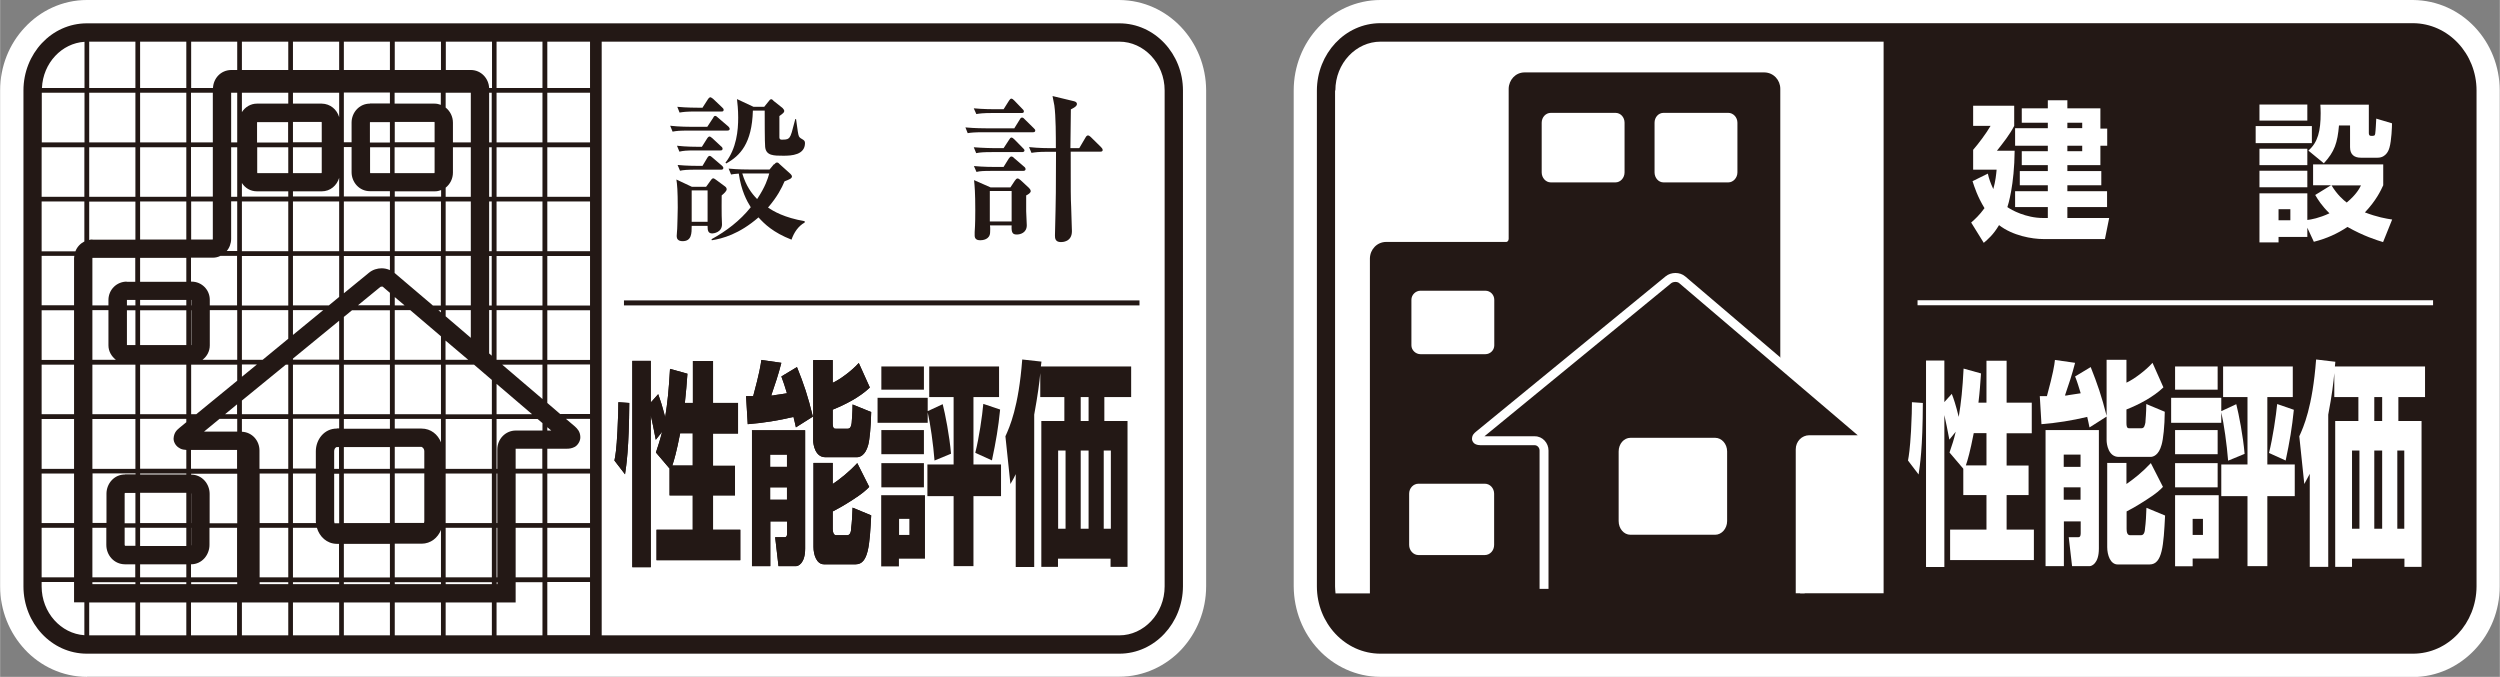 <?xml version="1.0" encoding="UTF-8"?>
<svg id="_レイヤー_1" data-name="レイヤー 1" xmlns="http://www.w3.org/2000/svg" width="58.21mm" height="15.76mm" viewBox="0 0 165.01 44.68">
  <rect x="0" y="0" width="165.01" height="44.68" fill="#808080" stroke="none"/>
  <defs>
    <style>
      .cls-1 {
        fill: #231815;
      }

      .cls-2 {
        fill: #fff;
      }
    </style>
  </defs>
  <path class="cls-2" d="M5.73,44.68c-1.62,0-3.09-.72-4.1-1.81-1.01-1.09-1.63-2.56-1.63-4.16V5.97c0-1.6.61-3.08,1.63-4.16C2.64.72,4.1,0,5.73,0h68.15c3.26.03,5.72,2.77,5.73,5.96v32.74c0,1.61-.62,3.08-1.63,4.17-1.01,1.08-2.48,1.8-4.1,1.8H5.73Z"/>
  <path class="cls-1" d="M73.88,1.54H5.73c-2.35,0-4.19,2.02-4.19,4.43v32.74c0,2.41,1.84,4.44,4.19,4.44h68.15c2.34,0,4.19-2.03,4.2-4.44V5.97c0-2.41-1.86-4.43-4.2-4.43M5.57,9.4h-2.82v-3.28h2.82v3.28ZM2.74,9.72h2.82v3.27h-2.82v-3.27ZM2.74,34.84h2.14v3.27h-2.14v-3.27ZM2.74,31.26h2.14v3.27h-2.14v-3.27ZM2.74,27.66h2.14v3.29h-2.14v-3.29ZM2.74,24.07h2.14v3.27h-2.14v-3.27ZM2.74,20.48h2.14v3.28h-2.14v-3.28ZM2.74,20.16v-3.27h2.16s-.02.1-.02.15v3.11h-2.14ZM2.74,16.58v-3.28h2.82v2.64c-.27.14-.48.36-.59.65h-2.23ZM36.12,31.26h2.82v3.27h-2.82v-3.27ZM38.94,38.11h-2.82v-3.27h2.82v3.27ZM36.12,30.94v-1.32h1.29c.16,0,.33-.02.52-.12.19-.1.38-.38.37-.65-.01-.37-.2-.55-.36-.7l-.59-.5h1.59v3.29h-2.82ZM36.12,28.42v-.22l.26.22h-.26ZM36.98,27.34l-.86-.74v-2.54h2.82v3.27h-1.96ZM36.12,20.48h2.82v3.28h-2.82v-3.28ZM36.12,16.9h2.82v3.27h-2.82v-3.27ZM36.12,13.3h2.82v3.28h-2.82v-3.28ZM36.12,9.72h2.82v3.27h-2.82v-3.27ZM36.12,6.12h2.82v3.28h-2.82v-3.28ZM34.03,31.26h1.77v3.27h-1.77v-3.27ZM35.8,38.11h-1.77v-3.27h1.77v3.27ZM34.03,30.94v-1.28s0-.03,0-.04h1.76v1.32h-1.77ZM34.04,28.42c-.68,0-1.22.56-1.22,1.25v1.28h-.05v-3.29h2.71l.32.27v.49h-1.76ZM32.77,34.84h.05v3.27h-.05v-3.27ZM32.83,38.56h-.05v-.13h.05v.13ZM32.77,31.26h.05v3.27h-.05v-3.27ZM32.77,27.34v-2l2.34,2h-2.34ZM33.14,24.07h2.66v2.27l-2.66-2.27ZM32.77,23.75h0v-3.28h3.03v3.28h-3.03ZM32.77,16.9h3.03v3.27h-3.03v-3.27ZM32.77,13.3h3.03v3.28h-3.03v-3.28ZM32.77,9.72h3.03v3.27h-3.03v-3.27ZM32.77,6.12h3.03v3.28h-3.03v-3.28ZM32.77,2.75h3.03v3.06h-3.03v-3.06ZM29.41,34.84h3.05v3.27h-3.05v-3.27ZM32.46,38.56h-3.05v-.13h3.05v.13ZM29.41,31.26h3.05v3.27h-3.05v-3.27ZM29.41,27.66h3.05v3.29h-3.05v-3.29ZM29.41,27.34v-3.27h1.87l1.18,1.01v2.27h-3.05ZM29.41,7.1v-.98h1.66v3.28h-1.18v-1.3c0-.4-.18-.76-.48-1M29.89,11.38v-1.66h1.18v3.27h-1.66v-.6c.3-.24.48-.6.48-1M31.07,16.58h-1.66v-3.28h1.66v3.28ZM31.07,20.16h-1.66v-3.27h1.66v3.27ZM31.07,20.48v1.82l-1.66-1.42v-.41h1.66ZM30.9,23.75h-1.5v-1.27l1.5,1.27ZM32.28,23.33v-2.86h.17v3.01l-.17-.15ZM32.28,16.9h.17v3.27h-.17v-3.27ZM32.28,13.3h.17v3.28h-.17v-3.28ZM32.28,9.72h.17v3.27h-.17v-3.27ZM32.28,6.12h.17v3.28h-.17v-3.28ZM32.28,5.81c-.03-.63-.52-1.18-1.2-1.19h-1.66v-1.87h3.05v3.06h-.18ZM26.05,38.11v-2.22h1.77c.61,0,1.08-.4,1.28-.91v3.13h-3.05ZM29.1,38.56h-3.05v-.13h3.05v.13ZM28,31.26v3.13c0,.05-.01.1-.02.13h-1.93v-3.27h1.96ZM26.05,30.94v-1.44h1.77s.18.07.18.29v1.14h-1.96ZM27.82,28.29h-1.77v-.64h3.05v1.55c-.2-.52-.67-.91-1.28-.91M26.05,24.07h3.05v3.27h-3.05v-3.27ZM26.05,23.75v-3.28h1.02l2.03,1.73v1.55h-3.05ZM26.05,20.16v-.55l.65.55h-.65ZM28.93,20.48h.17v.14l-.17-.14ZM28.56,20.16l-2.52-2.14v-1.12h3.05v3.27h-.54ZM26.05,13.3h3.05v3.28h-3.05v-3.28ZM26.05,12.98v-.35h2.64c.15,0,.29-.03.42-.08v.43h-3.05ZM28.68,9.72v1.66s0,.04-.02.05h-2.62v-1.71h2.63ZM26.05,9.4v-1.35h2.62s.01.02.01.04v1.3h-2.63ZM28.68,6.84h-2.64v-.72h3.05v.8c-.13-.05-.27-.08-.42-.08M26.05,2.75h3.05v1.87h-3.05v-1.87ZM22.69,35.9h3.04v2.22h-3.04v-2.22ZM25.73,38.56h-3.04v-.13h3.04v.13ZM22.69,31.26h3.04v3.27h-3.04v-3.27ZM22.69,29.51h3.04v1.44h-3.04v-1.44ZM22.69,27.66h3.04v.64h-3.04v-.64ZM22.69,24.07h3.04v3.27h-3.04v-3.27ZM22.69,23.75v-2.83l.54-.44h2.5v3.28h-3.04ZM23.61,20.16l1.49-1.22s.04-.02.08-.02c.02,0,.04,0,.05,0,.01,0,.02,0,.02,0l.48.41v.82h-2.12ZM25.19,17.71c-.29,0-.6.09-.85.3l-1.65,1.35v-2.46h3.04v.93c-.17-.08-.37-.12-.54-.12M22.69,13.3h3.04v3.28h-3.04v-3.28ZM22.69,12.98v-3.27h.51v1.66c0,.65.5,1.25,1.21,1.25h1.32v.35h-3.04ZM24.43,11.43s-.01-.03-.01-.05v-1.66h1.32v1.71h-1.31ZM24.41,9.4v-1.3s0-.04.01-.04h1.31v1.35h-1.32ZM24.41,6.84c-.71,0-1.21.6-1.21,1.25v1.3h-.51v-3.28h3.04v.72h-1.32ZM22.69,2.75h3.04v1.87h-3.04v-1.87ZM19.33,38.11v-3.27h1.58c.17.58.65,1.05,1.31,1.06h.15v2.22h-3.05ZM22.38,38.56h-3.05v-.13h3.05v.13ZM20.85,34.53h-1.52v-3.27h1.51v3.13s0,.09.01.13M22.07,34.53s-.02-.08-.02-.13v-3.13h.33v3.27h-.3ZM22.05,30.94v-1.14c0-.23.15-.29.17-.29h.15v1.44h-.33ZM22.22,28.29c-.83,0-1.38.73-1.38,1.5v1.14h-1.51v-3.29h3.05v.64h-.15ZM19.33,24.07h3.05v3.27h-3.05v-3.27ZM19.33,23.75v-.08l3.05-2.5v2.57h-3.05ZM19.33,22.11v-1.64h2l-2,1.64ZM21.7,20.16h-2.37v-3.27h3.05v2.71l-.67.55ZM19.33,13.3h3.05v3.28h-3.05v-3.28ZM19.33,12.98v-.35h1.9c.57,0,1-.39,1.15-.89v1.23h-3.05ZM21.23,9.72v1.66s0,.04-.02.05h-1.88v-1.71h1.9ZM19.33,9.4v-1.35h1.89s.01.02.01.04v1.3h-1.9ZM21.23,6.84h-1.9v-.72h3.05v1.61c-.15-.5-.58-.88-1.15-.89M19.33,2.75h3.05v1.87h-3.05v-1.87ZM17.13,34.84h1.89v3.27h-1.89v-3.27ZM19.02,38.56h-1.89v-.13h1.89v.13ZM17.13,34.53v-3.27s1.89,0,1.89,0v3.27h-1.89ZM17.12,30.94v-1.2c0-.65-.48-1.21-1.16-1.24v-.84h3.06v3.29h-1.89ZM15.96,27.34v-.9l2.9-2.37h.16v3.27h-3.06ZM15.96,24.87v-.81h.99l-.99.81ZM17.33,23.75h-1.37v-3.28h3.06v1.89l-1.69,1.39ZM15.96,16.9h3.06v3.27h-3.06v-3.27ZM15.96,13.3h3.06v3.28h-3.06v-3.28ZM15.96,12.98v-.9c.21.33.56.55,1,.55h2.06v.35h-3.06ZM16.98,11.43s-.01-.03-.01-.05v-1.66h2.05v1.71h-2.04ZM16.96,9.4v-1.3s0-.04.01-.04h2.04v1.35h-2.05ZM16.96,6.84c-.43,0-.79.23-1,.56v-1.28h3.06v.72h-2.06ZM15.96,2.75h3.06v1.87h-3.06v-1.87ZM12.6,38.11v-.86c.73,0,1.22-.63,1.22-1.28v-1.13h1.82v3.27h-3.04ZM15.65,38.56h-3.04v-.13h3.04v.13ZM12.62,34.84v1.13s0,.03-.01.04v-1.17h.01ZM12.6,34.53v-1.98s.01.02.01.05v1.93h-.01ZM13.83,34.53v-1.93c0-.66-.5-1.27-1.22-1.27v-.06h3.04v3.27h-1.82ZM12.6,29.7h3.04v1.24h-3.04v-1.24ZM13.46,28.49l1.02-.84h1.17v.84h-2.19ZM14.85,27.34l.79-.65v.65h-.79ZM12.95,27.34h-.34v-3.27h3.04v1.06l-2.7,2.21ZM12.63,22.78h-.02v-2.3h.02v2.3ZM12.6,19.8h.02v.36h-.02v-.36ZM13.36,23.75c.29-.22.48-.56.48-.95v-2.33h1.81v3.28h-2.29ZM13.84,20.16v-.37c0-.67-.54-1.2-1.2-1.2h-.04v-1.58h1.44c.18,0,.35-.04.5-.12h1.1v3.27h-1.81ZM14.04,12.98h-1.44v-3.27h1.44v3.27ZM12.6,6.12h1.44v3.28h-1.44v-3.28ZM14.04,13.3v2.47s0,.03-.01.04h-1.42v-2.51h1.44ZM14.95,16.58c.19-.22.3-.51.3-.82v-2.47h.4v3.28h-.7ZM15.25,9.72h.4v3.27h-.4v-3.27ZM15.25,6.12h.4v3.28h-.4v-3.28ZM15.24,4.62c-.69.02-1.16.56-1.19,1.19h-1.44v-3.06h3.04v1.87h-.41ZM11.85,29.59c.16.09.3.1.44.11v1.24h-3.05v-3.29h3.05v.22l-.45.37c-.16.14-.36.29-.39.7-.01.29.21.56.4.64M9.24,37.25h3.05v.86h-3.05v-.86ZM12.29,38.56h-3.05v-.13h3.05v.13ZM9.24,34.84h3.05v1.2h-3.05v-1.2ZM9.24,32.53h3.05v2h-3.05v-2ZM9.24,31.26h3.05v.06h-3.05v-.06ZM9.24,24.07h3.05v3.27h-3.05v-3.27ZM9.24,20.48h3.05v2.3h-3.05v-2.3ZM9.24,19.8h3.05v.36h-3.05v-.36ZM9.24,17.02h3.05v1.58h-3.05v-1.58ZM9.24,13.3h3.05v2.51h-3.05v-2.51ZM9.24,9.72h3.05v3.27h-3.05v-3.27ZM9.24,6.12h3.05v3.28h-3.05v-3.28ZM9.24,2.75h3.05v3.06h-3.05v-3.06ZM6.09,38.11v-3.27h.92v1.13c0,.67.5,1.27,1.22,1.28h.69v.86h-2.84ZM8.93,38.56h-2.84v-.13h2.84v.13ZM8.25,36.03s-.03-.03-.03-.07v-1.13h.71v1.2h-.68ZM8.22,34.53v-1.93s0-.05.02-.06h0s.69,0,.69,0v2h-.71ZM8.24,31.32c-.71,0-1.22.6-1.22,1.27v1.93h-.92v-3.27h2.84v.06h-.69ZM6.09,27.66h2.84v3.29h-2.84v-3.29ZM6.09,24.07h2.84v3.27h-2.84v-3.27ZM7.65,23.75h-1.56v-3.28h1.06v2.33c0,.4.21.73.49.95M8.37,20.48h.56v2.3h-.56v-2.3ZM8.37,19.8h.56v.36h-.56v-.36ZM8.36,18.59c-.66,0-1.2.52-1.21,1.2v.37h-1.06v-3.11s0-.02.01-.03h0s2.82,0,2.82,0v1.58h-.57ZM6.1,15.81c-.08,0-.15,0-.22.03v-2.53h3.05v2.51h-2.83ZM5.88,9.72h3.05v3.27h-3.05v-3.27ZM5.88,6.12h3.05v3.28h-3.05v-3.28ZM5.88,2.75h3.05v3.06h-3.05v-3.06ZM5.88,39.77h3.05v2.17h-3.05v-2.17ZM9.24,39.77h3.05v2.17h-3.05v-2.17ZM12.6,39.77h3.04v2.17h-3.04v-2.17ZM15.96,39.77h3.06v2.17h-3.06v-2.17ZM19.33,39.77h3.05v2.17h-3.05v-2.17ZM22.69,39.77h3.04v2.17h-3.04v-2.17ZM26.05,39.77h3.05v2.17h-3.05v-2.17ZM29.41,39.77h3.05v2.17h-3.05v-2.17ZM32.77,39.77h1.26v-1.34h1.77v3.51h-3.03v-2.17ZM36.12,38.42h2.82v3.51h-2.82v-3.51ZM36.12,2.75h2.82v3.06h-2.82v-3.06ZM5.57,2.76v3.05h-2.81c.07-1.66,1.32-2.96,2.81-3.05M2.74,38.71v-.29h2.14v1.34h.68v2.17c-1.54-.1-2.82-1.49-2.82-3.22M76.87,38.71c0,1.8-1.38,3.23-2.99,3.23h-34.17V2.75h34.17c1.61,0,2.99,1.42,2.99,3.22v32.74Z"/>
  <path class="cls-1" d="M44.2,30.94l-.91-1.07c.16-.49.27-.81.41-1.37l-.42.53c-.14-.75-.22-1.12-.33-1.62v10.03h-1.22v-13.62h1.22v2.75l.49-.55c.11.3.25.71.46,1.52.16-.99.24-1.8.32-3.19l1.15.32c-.05.71-.09,1.18-.17,1.93h.53v-2.77h1.33v2.77h1.65v2.02h-1.65v2.13h1.45v1.95h-1.45v2.27h1.8v2.01h-5.53v-2.01h2.39v-2.27h-1.53v-1.74ZM45.72,30.73v-2.13h-.83c-.24,1.23-.4,1.78-.52,2.13h1.35ZM41.53,26.6c-.02,3.03-.19,4.09-.28,4.71l-.7-.91c.07-.32.14-.77.2-1.95.05-.93.06-1.54.06-1.9l.72.05Z"/>
  <path class="cls-1" d="M49.62,28.4h3.52v7.81c0,1.02-.49,1.16-.59,1.16h-1.17l-.22-1.91h.64c.15,0,.15-.18.15-.29v-.75h-1.11v2.95h-1.21v-8.98ZM50.83,30.82h1.11v-.81h-1.11v.81ZM50.83,32.99h1.11v-.82h-1.11v.82ZM54.96,23.76v1.51c.49-.22,1.3-.83,1.72-1.31l.73,1.62c-.66.64-1.65,1.14-2.45,1.46v.9c0,.36.11.36.21.36h.78c.2,0,.23-.21.26-.37.01-.16.06-.69.06-1.23l1.23.5c-.02.97-.1,1.81-.2,2.18-.19.7-.57.8-.73.8h-2.1c-.66,0-.8-.82-.8-1.11v-5.3h1.3ZM53.68,30.56h1.28v1.39c.5-.34,1.06-.78,1.62-1.38l.79,1.57c-.2.21-.44.43-1.09.85-.71.46-1.11.66-1.32.77v1.15c0,.21.05.42.23.42h.73c.21,0,.26-.28.26-.5.04-.24.08-.89.09-1.32l1.23.51c-.1,1.95-.18,3.23-1.02,3.23h-2.1c-.48,0-.69-.62-.69-1.15v-5.54ZM52.53,28.21c-.06-.31-.1-.42-.16-.69-1,.24-2,.4-3.02.48l-.11-1.85c.07,0,.39,0,.47,0,.42-1.55.49-2.03.54-2.39l1.32.19c-.19.76-.43,1.46-.67,2.16.1,0,.14,0,.25-.03.12-.01.66-.1.79-.12-.15-.49-.22-.71-.37-1.11l1.03-.62c.45,1.12.72,1.91,1.05,3.27l-1.12.71Z"/>
  <path class="cls-1" d="M51.1,10.85c.08-.09.11-.12.18-.12.05,0,.08,0,.17.1l.7.63s.12.11.12.18c0,.14-.16.2-.49.33-.19.45-.48,1.02-1.09,1.73.35.24,1.07.67,2.42.9v.09c-.42.23-.71.66-.87,1.13-1.21-.47-1.79-1.04-2.18-1.47-1.28,1.11-2.38,1.4-3.08,1.51l-.02-.07c.97-.53,1.88-1.22,2.59-2.11-.27-.43-.63-1.1-.79-2.22-.25.02-.38.03-.51.06l-.16-.39c.6.06,1.3.06,1.4.06h1.3l.29-.35ZM49.32,11.45h-.33c.25.83.61,1.31.98,1.69.54-.81.71-1.35.8-1.69h-1.46ZM46.61,12.32l.28-.39c.04-.06.11-.16.18-.16.04,0,.13.05.19.1l.54.4c.07.05.16.11.16.22,0,.12-.16.27-.33.41-.01.36,0,1.14,0,1.33,0,.16.02.51.02.58,0,.54-.57.6-.64.6-.28,0-.31-.21-.31-.45v-.05h-1.05c0,.49,0,1.01-.6,1.01-.31,0-.39-.17-.39-.33s.04-.43.04-.67c0-.19.03-.8.03-1.21,0-1.11-.04-1.56-.09-1.86l1.02.48h.93ZM45.65,14.64h1.05v-2.07h-1.05v2.07ZM50.43,7.06l.3-.37c.05-.07.1-.14.17-.14.05,0,.09.03.17.12l.58.46c.03.05.11.11.11.19,0,.09-.04.14-.32.34,0,.29,0,1.31,0,1.38,0,.08,0,.18.17.18.36,0,.41-.05.5-.15.11-.15.16-.36.38-1.21h.05c.11.78.13,1,.19,1.14.11.21.4.18.4.44,0,.79-.89.84-1.41.84-.66,0-1.16,0-1.22-.58-.03-.22-.03-2.05-.03-2.4h-.78c-.06,2.17-.84,2.98-1.76,3.49l-.05-.05c.74-.95.84-2.15.84-2.97,0-.56-.05-.96-.08-1.23l1.09.51h.7ZM46.37,7.1l.36-.56s.08-.12.15-.12c.05,0,.13.07.18.1l.6.57c.06.05.1.1.1.16,0,.11-.08.11-.14.11h-1.72c-.59,0-.81.03-1.05.07l-.15-.38c.6.06,1.29.06,1.39.06h.29ZM46.33,9.68l.34-.54s.08-.13.15-.13c.07,0,.1.05.19.11l.58.54c.06.04.1.1.1.16,0,.1-.08.11-.15.11h-1.64c-.6,0-.81.02-1.06.08l-.16-.39c.6.07,1.29.07,1.39.07h.26ZM46.37,10.94l.31-.52s.07-.13.15-.13c.07,0,.12.05.19.11l.62.53c.05.04.1.1.1.16,0,.1-.09.11-.15.11h-1.66c-.59,0-.81.02-1.05.07l-.16-.38c.61.06,1.3.06,1.4.06h.25ZM46.68,8.37l.38-.58c.03-.06.07-.14.14-.14.06,0,.12.05.18.11l.69.59s.09.09.09.16c0,.09-.09.11-.16.11h-2.55c-.6,0-.81.02-1.06.07l-.16-.39c.6.07,1.3.07,1.39.07h1.05Z"/>
  <path class="cls-1" d="M66.69,12.37l.29-.44c.06-.09.12-.15.18-.15.06,0,.13.05.2.11l.55.51c.05.05.12.13.12.22,0,.1-.15.21-.3.28,0,.29,0,.65,0,1.04,0,.15.04.79.04.93,0,.51-.45.61-.65.61-.26,0-.38-.08-.35-.6h-1.43c.03.19.01.32.01.44,0,.5-.5.54-.66.54-.19,0-.36-.07-.36-.31,0-.09,0-.2,0-.23.04-.5.04-1.21.04-1.44,0-1.18-.04-1.58-.08-1.99l1.09.48h1.3ZM65.33,14.62h1.44v-2.01h-1.44v2.01ZM71.24,9.77l.4-.68c.05-.09.1-.15.17-.15.06,0,.13.05.18.1l.68.67c.06.06.11.12.11.2,0,.08-.08.1-.14.1h-1.97c0,2.73,0,3.03.03,3.64,0,.26.05,1.38.05,1.61,0,.72-.64.72-.73.72-.39,0-.39-.28-.39-.45,0-.26.04-1.47.04-1.71.02-.7.02-1.01.03-3.8h-.56c-.59,0-.8.03-1.06.07l-.16-.38c.62.07,1.3.07,1.39.07h.38c0-.77,0-2.11-.1-2.82-.05-.27-.09-.45-.12-.62l1.41.34c.07.02.2.05.2.19s-.2.25-.4.35c-.01.4-.03,2.18-.03,2.56h.56ZM66.24,7.21l.36-.57c.05-.07.09-.13.15-.13.05,0,.13.05.19.12l.53.55c.05.04.11.11.11.17,0,.1-.08.11-.15.11h-1.94c-.59,0-.82.03-1.05.07l-.17-.38c.61.06,1.29.06,1.39.06h.56ZM66.94,8.48l.36-.58c.05-.09.09-.14.16-.14s.13.06.18.12l.59.58c.05.06.1.09.1.15,0,.11-.08.12-.16.12h-3.25c-.59,0-.81.02-1.05.06l-.15-.38c.6.06,1.29.06,1.39.06h1.82ZM66.24,9.78l.36-.55c.05-.08.09-.15.16-.15.05,0,.12.05.18.11l.58.59s.1.09.1.14c0,.1-.09.12-.15.12h-1.98c-.59,0-.81.02-1.06.07l-.16-.39c.6.05,1.29.06,1.39.06h.57ZM66.25,11l.33-.53c.06-.07.1-.14.17-.14.06,0,.13.04.19.11l.65.56c.05.03.1.1.1.16,0,.09-.07.12-.16.12h-2.03c-.59,0-.82.01-1.05.07l-.17-.39c.61.06,1.29.06,1.39.06h.57Z"/>
  <path class="cls-1" d="M44.2,30.94l-.91-1.07c.16-.49.27-.81.41-1.37l-.42.53c-.14-.75-.22-1.12-.33-1.62v10.03h-1.22v-13.62h1.22v2.75l.49-.55c.11.3.25.71.46,1.52.16-.99.24-1.8.32-3.19l1.15.32c-.05.71-.09,1.18-.17,1.93h.53v-2.77h1.33v2.77h1.65v2.02h-1.65v2.13h1.45v1.95h-1.45v2.27h1.8v2.01h-5.53v-2.01h2.39v-2.27h-1.53v-1.74ZM45.72,30.73v-2.13h-.83c-.24,1.23-.4,1.78-.52,2.13h1.35ZM41.53,26.6c-.02,3.03-.19,4.09-.28,4.71l-.7-.91c.07-.32.14-.77.2-1.95.05-.93.06-1.54.06-1.9l.72.05Z"/>
  <path class="cls-1" d="M49.62,28.4h3.52v7.81c0,1.02-.49,1.16-.59,1.16h-1.17l-.22-1.91h.64c.15,0,.15-.18.15-.29v-.75h-1.11v2.95h-1.21v-8.98ZM50.83,30.82h1.11v-.81h-1.11v.81ZM50.83,32.99h1.11v-.82h-1.11v.82ZM54.96,23.76v1.51c.49-.22,1.3-.83,1.72-1.31l.73,1.62c-.66.64-1.65,1.14-2.45,1.46v.9c0,.36.11.36.21.36h.78c.2,0,.23-.21.26-.37.01-.16.06-.69.06-1.23l1.23.5c-.02.97-.1,1.81-.2,2.18-.19.7-.57.8-.73.8h-2.1c-.66,0-.8-.82-.8-1.11v-5.3h1.3ZM53.68,30.56h1.28v1.39c.5-.34,1.06-.78,1.62-1.38l.79,1.57c-.2.21-.44.43-1.09.85-.71.46-1.11.66-1.32.77v1.15c0,.21.05.42.23.42h.73c.21,0,.26-.28.26-.5.04-.24.08-.89.09-1.32l1.23.51c-.1,1.95-.18,3.23-1.02,3.23h-2.1c-.48,0-.69-.62-.69-1.15v-5.54ZM52.53,28.21c-.06-.31-.1-.42-.16-.69-1,.24-2,.4-3.02.48l-.11-1.85c.07,0,.39,0,.47,0,.42-1.55.49-2.03.54-2.39l1.32.19c-.19.76-.43,1.46-.67,2.16.1,0,.14,0,.25-.03.12-.01.66-.1.79-.12-.15-.49-.22-.71-.37-1.11l1.03-.62c.45,1.12.72,1.91,1.05,3.27l-1.12.71Z"/>
  <path class="cls-1" d="M61.34,24.19h4.6v2.02h-1.69v4.45h1.82v2.09h-1.82v4.62h-1.31v-4.62h-1.73v-2.09h1.73v-4.45h-1.61v-2.02ZM58.17,24.19h2.81v1.53h-2.81v-1.53ZM66.01,27.04c-.12,1.2-.27,2.07-.54,3.35l-1.1-.5c.25-.99.46-2.43.53-3.23l1.1.37ZM58.17,32.69h2.88v4.19h-1.72v.51h-1.17v-4.7ZM59.34,35.31h.68v-1.06h-.68v1.06ZM61.68,30.4c-.08-1.05-.28-2.46-.45-3.18v.69h-3.31v-1.65h3.31v.88l.99-.46c.17.66.45,2.1.55,3.27l-1.09.45ZM58.17,28.39h2.81v1.59h-2.81v-1.59ZM58.17,30.57h2.81v1.6h-2.81v-1.6Z"/>
  <path class="cls-1" d="M67.05,31.28c-.12.25-.16.33-.36.67l-.33-3.15c.28-.62.87-1.91,1.11-5.07l1.27.14-.04.32h5.96v2.02h-1.77v1.58h1.53v9.63h-1.12v-.54h-3.47v.54h-1.1v-9.63h1.52v-1.58h-1.59v-1.58c-.05.58-.16,1.43-.4,2.74v10.06h-1.22v-6.15ZM71.33,27.79h.52v-1.58h-.52v1.58ZM71.33,34.9h.52v-5.16h-.52v5.16ZM69.84,34.9h.49v-5.16h-.49v5.16ZM72.85,34.9h.47v-5.16h-.47v5.16Z"/>
  <rect class="cls-1" x="41.18" y="19.83" width="34.03" height=".33"/>
  <path class="cls-2" d="M159.27,44.68h-68.15c-1.62,0-3.09-.72-4.1-1.81-1.02-1.09-1.62-2.57-1.63-4.17V5.97c0-1.6.61-3.08,1.63-4.17,1.01-1.09,2.48-1.8,4.1-1.8h68.15c3.27.03,5.73,2.77,5.73,5.97v32.74c0,1.61-.62,3.09-1.64,4.17-1.02,1.09-2.48,1.81-4.1,1.81"/>
  <path class="cls-1" d="M159.27,1.53h-68.15c-2.35,0-4.19,2.02-4.2,4.44v32.74c0,2.41,1.85,4.44,4.2,4.44h68.15c2.35,0,4.19-2.02,4.2-4.44V5.97c0-2.42-1.86-4.43-4.2-4.44M88.14,5.97c0-1.8,1.37-3.22,2.98-3.22h33.21v36.41h-5.51v-9.5c0-.36.28-.64.61-.64h3.37c.33,0,.39-.19.14-.41l-5.43-4.62V5.86c0-.57-.44-1.07-1.05-1.08h-15.83c-.6,0-1.04.5-1.05,1.08v9.91c0,.13-.1.2-.15.2h-7.95c-.59.01-1.05.49-1.06,1.09v22.11h-2.27c-.01-.15-.03-.29-.03-.45V5.97Z"/>
  <path class="cls-2" d="M118.53,39.16v-9.5c0-.52.4-.93.9-.93h3.19l-11.77-10.03c-.06-.06-.16-.09-.26-.09s-.22.03-.29.09l-12.32,10.1h3.33c.51,0,.9.44.9.94v9.13h-.59v-9.13c0-.21-.17-.35-.31-.35h-3.57c-.13,0-.24-.02-.35-.07-.12-.05-.24-.2-.23-.37.01-.24.14-.35.27-.46l12.5-10.24c.19-.16.43-.23.66-.23s.46.07.65.23l11.9,10.14c.14.12.25.25.26.47,0,.15-.1.31-.22.37-.12.07-.24.08-.37.09h-3.37c-.17,0-.31.13-.32.34v9.5h0-.59Z"/>
  <path class="cls-2" d="M107.23,11.38c0,.36-.27.66-.6.66h-4.27c-.33,0-.6-.3-.6-.66v-3.28c0-.36.27-.65.6-.65h4.27c.34,0,.6.29.6.65v3.28Z"/>
  <path class="cls-2" d="M98.63,22.8c0,.31-.26.58-.59.58h-4.28c-.32,0-.6-.27-.6-.58v-3.01c0-.33.28-.6.6-.6h4.28c.33,0,.59.27.59.6v3.01Z"/>
  <path class="cls-2" d="M98.62,35.97c0,.37-.27.67-.62.67h-4.37c-.34,0-.62-.3-.62-.67v-3.38c0-.37.28-.66.62-.66h4.37c.35,0,.62.3.62.66v3.38Z"/>
  <path class="cls-2" d="M114,34.4c0,.49-.36.9-.79.9h-5.59c-.44,0-.78-.41-.78-.9v-4.6c0-.5.35-.9.78-.9h5.59c.43,0,.79.4.79.9v4.6Z"/>
  <path class="cls-2" d="M114.68,11.38c0,.36-.28.66-.6.66h-4.28c-.33,0-.59-.3-.59-.66v-3.28c0-.36.26-.65.59-.65h4.28c.32,0,.6.29.6.65v3.28Z"/>
  <path class="cls-2" d="M135.17,14.39v-.72h-2.16v-1.05h2.16v-.39h-1.85v-.94h1.85v-.39h-1.72v-.92h1.72v-.36h-2.16v-1.16h2.16v-.36h-1.72v-.95h1.72v-.53h1.29v.53h2.18v1.34h.45v1.13h-.45v1.28h-2.18v.39h2.24v.94h-2.24v.39h2.62v1.05h-2.62v.72h2.76l-.28,1.39h-4.06c-.75,0-2.03-.22-2.93-.92-.38.64-.74.94-1.01,1.17l-.83-1.34c.24-.21.54-.48.88-.95-.46-.75-.66-1.38-.79-1.78l1.01-.5c.07.31.16.59.36,1.02.15-.53.19-.97.22-1.28h-1.55v-1.31c.35-.4.86-1.08,1.15-1.58h-1.15v-1.33h2.71v1.33c-.31.6-.73,1.12-1.14,1.64h1.17c-.02,2.26-.43,3.58-.48,3.72.26.19,1.23.72,2.36.72h.32ZM137.44,8.1h-.98v.36h.98v-.36ZM137.44,9.62h-.98v.36h.98v-.36Z"/>
  <path class="cls-2" d="M148.89,8.32h3.71v1.13h-3.71v-1.13ZM149.14,6.9h3.16v1.06h-3.16v-1.06ZM149.14,9.82h3.16v1.08h-3.16v-1.08ZM152.3,15.03v.61h-1.9v.36h-1.26v-3.24h3.16v1.76c.25-.03.78-.12,1.46-.44-.51-.5-.76-.9-.94-1.21l1.04-.64h-1.18v-1.38h4.63v1.38c-.16.35-.47,1.01-1.21,1.79.81.31,1.39.41,1.8.47l-.6,1.49c-.43-.13-1.29-.4-2.35-1-.68.45-1.36.76-2.22.98l-.44-.95ZM149.14,11.27h3.16v1.09h-3.16v-1.09ZM150.4,14.54h.78v-.73h-.78v.73ZM152.38,9.93c.62-.54.8-1.29.8-2.46,0-.23-.01-.39-.02-.56h3.2v1.86c0,.11.02.2.15.2.18,0,.25,0,.27-.14.04-.27.05-.73.07-1l1.04.31c0,.2-.03,1.14-.17,1.61-.03.11-.19.66-.78.66h-1.11c-.42,0-.71-.2-.71-.69v-1.44h-.73c-.1,1.15-.29,1.73-1,2.5l-1.01-.83ZM153.9,12.24c.38.63.8.98,1,1.13.65-.54.85-.95.94-1.13h-1.95Z"/>
  <path class="cls-2" d="M129.59,30.94l-.91-1.07c.17-.5.28-.81.41-1.37l-.42.52c-.14-.75-.22-1.12-.33-1.62v10.03h-1.21v-13.63h1.21v2.74l.49-.54c.12.3.26.71.46,1.52.16-.99.25-1.81.32-3.19l1.15.32c-.05.7-.08,1.18-.17,1.93h.53v-2.77h1.33v2.77h1.66v2.02h-1.66v2.13h1.45v1.95h-1.45v2.28h1.8v2.01h-5.53v-2.01h2.4v-2.28h-1.53v-1.74ZM131.12,30.72v-2.13h-.84c-.24,1.23-.4,1.78-.52,2.13h1.36ZM126.92,26.6c-.01,3.03-.19,4.09-.28,4.72l-.7-.92c.06-.32.13-.77.2-1.95.05-.93.06-1.54.06-1.9l.73.05Z"/>
  <path class="cls-2" d="M135.01,28.39h3.53v7.82c0,1.02-.5,1.16-.6,1.16h-1.17l-.22-1.91h.64c.15,0,.15-.19.15-.29v-.75h-1.11v2.95h-1.21v-8.98ZM136.22,30.82h1.11v-.81h-1.11v.81ZM136.22,32.99h1.11v-.82h-1.11v.82ZM140.36,23.76v1.5c.49-.22,1.3-.83,1.72-1.31l.72,1.62c-.66.64-1.65,1.15-2.44,1.46v.89c0,.35.1.35.2.35h.79c.2,0,.22-.21.26-.37.01-.16.06-.69.06-1.23l1.22.51c-.01.97-.1,1.8-.21,2.18-.19.7-.56.8-.73.8h-2.1c-.67,0-.8-.81-.8-1.11v-5.3h1.3ZM139.08,30.56h1.28v1.39c.49-.34,1.05-.78,1.61-1.38l.8,1.57c-.2.21-.43.43-1.09.85-.71.46-1.11.67-1.31.77v1.15c0,.21.04.42.23.42h.72c.22,0,.26-.27.27-.49.04-.25.08-.89.09-1.32l1.23.51c-.1,1.95-.17,3.23-1.02,3.23h-2.11c-.48,0-.69-.62-.69-1.15v-5.54ZM137.92,28.21c-.06-.31-.09-.42-.15-.69-1.01.24-2.01.4-3.02.48l-.11-1.85c.07,0,.39,0,.47,0,.42-1.55.49-2.03.53-2.39l1.33.19c-.19.76-.43,1.45-.67,2.16.1,0,.14,0,.25-.03.11-.01.67-.1.79-.12-.15-.48-.21-.71-.37-1.11l1.03-.62c.44,1.11.72,1.91,1.06,3.26l-1.13.72Z"/>
  <path class="cls-2" d="M146.74,24.19h4.6v2.02h-1.68v4.45h1.81v2.09h-1.81v4.62h-1.31v-4.62h-1.73v-2.09h1.73v-4.45h-1.61v-2.02ZM143.57,24.19h2.81v1.53h-2.81v-1.53ZM151.41,27.05c-.12,1.19-.27,2.07-.54,3.35l-1.1-.5c.25-1,.46-2.43.54-3.23l1.1.38ZM143.57,32.69h2.88v4.18h-1.72v.51h-1.16v-4.7ZM144.73,35.31h.68v-1.06h-.68v1.06ZM147.07,30.4c-.08-1.04-.28-2.46-.45-3.18v.69h-3.31v-1.65h3.31v.88l.99-.46c.17.67.45,2.1.55,3.28l-1.09.45ZM143.57,28.39h2.81v1.59h-2.81v-1.59ZM143.57,30.57h2.81v1.6h-2.81v-1.6Z"/>
  <path class="cls-2" d="M152.46,31.28c-.13.25-.17.33-.36.67l-.33-3.15c.28-.62.87-1.91,1.11-5.07l1.27.15-.03.31h5.95v2.02h-1.76v1.58h1.53v9.63h-1.13v-.54h-3.46v.54h-1.11v-9.63h1.53v-1.58h-1.59v-1.58c-.05.58-.15,1.44-.4,2.74v10.05h-1.22v-6.15ZM156.72,27.79h.52v-1.58h-.52v1.58ZM156.72,34.9h.52v-5.16h-.52v5.16ZM155.25,34.9h.49v-5.16h-.49v5.16ZM158.24,34.9h.46v-5.16h-.46v5.16Z"/>
  <rect class="cls-2" x="126.57" y="19.82" width="34.03" height=".33"/>
</svg>